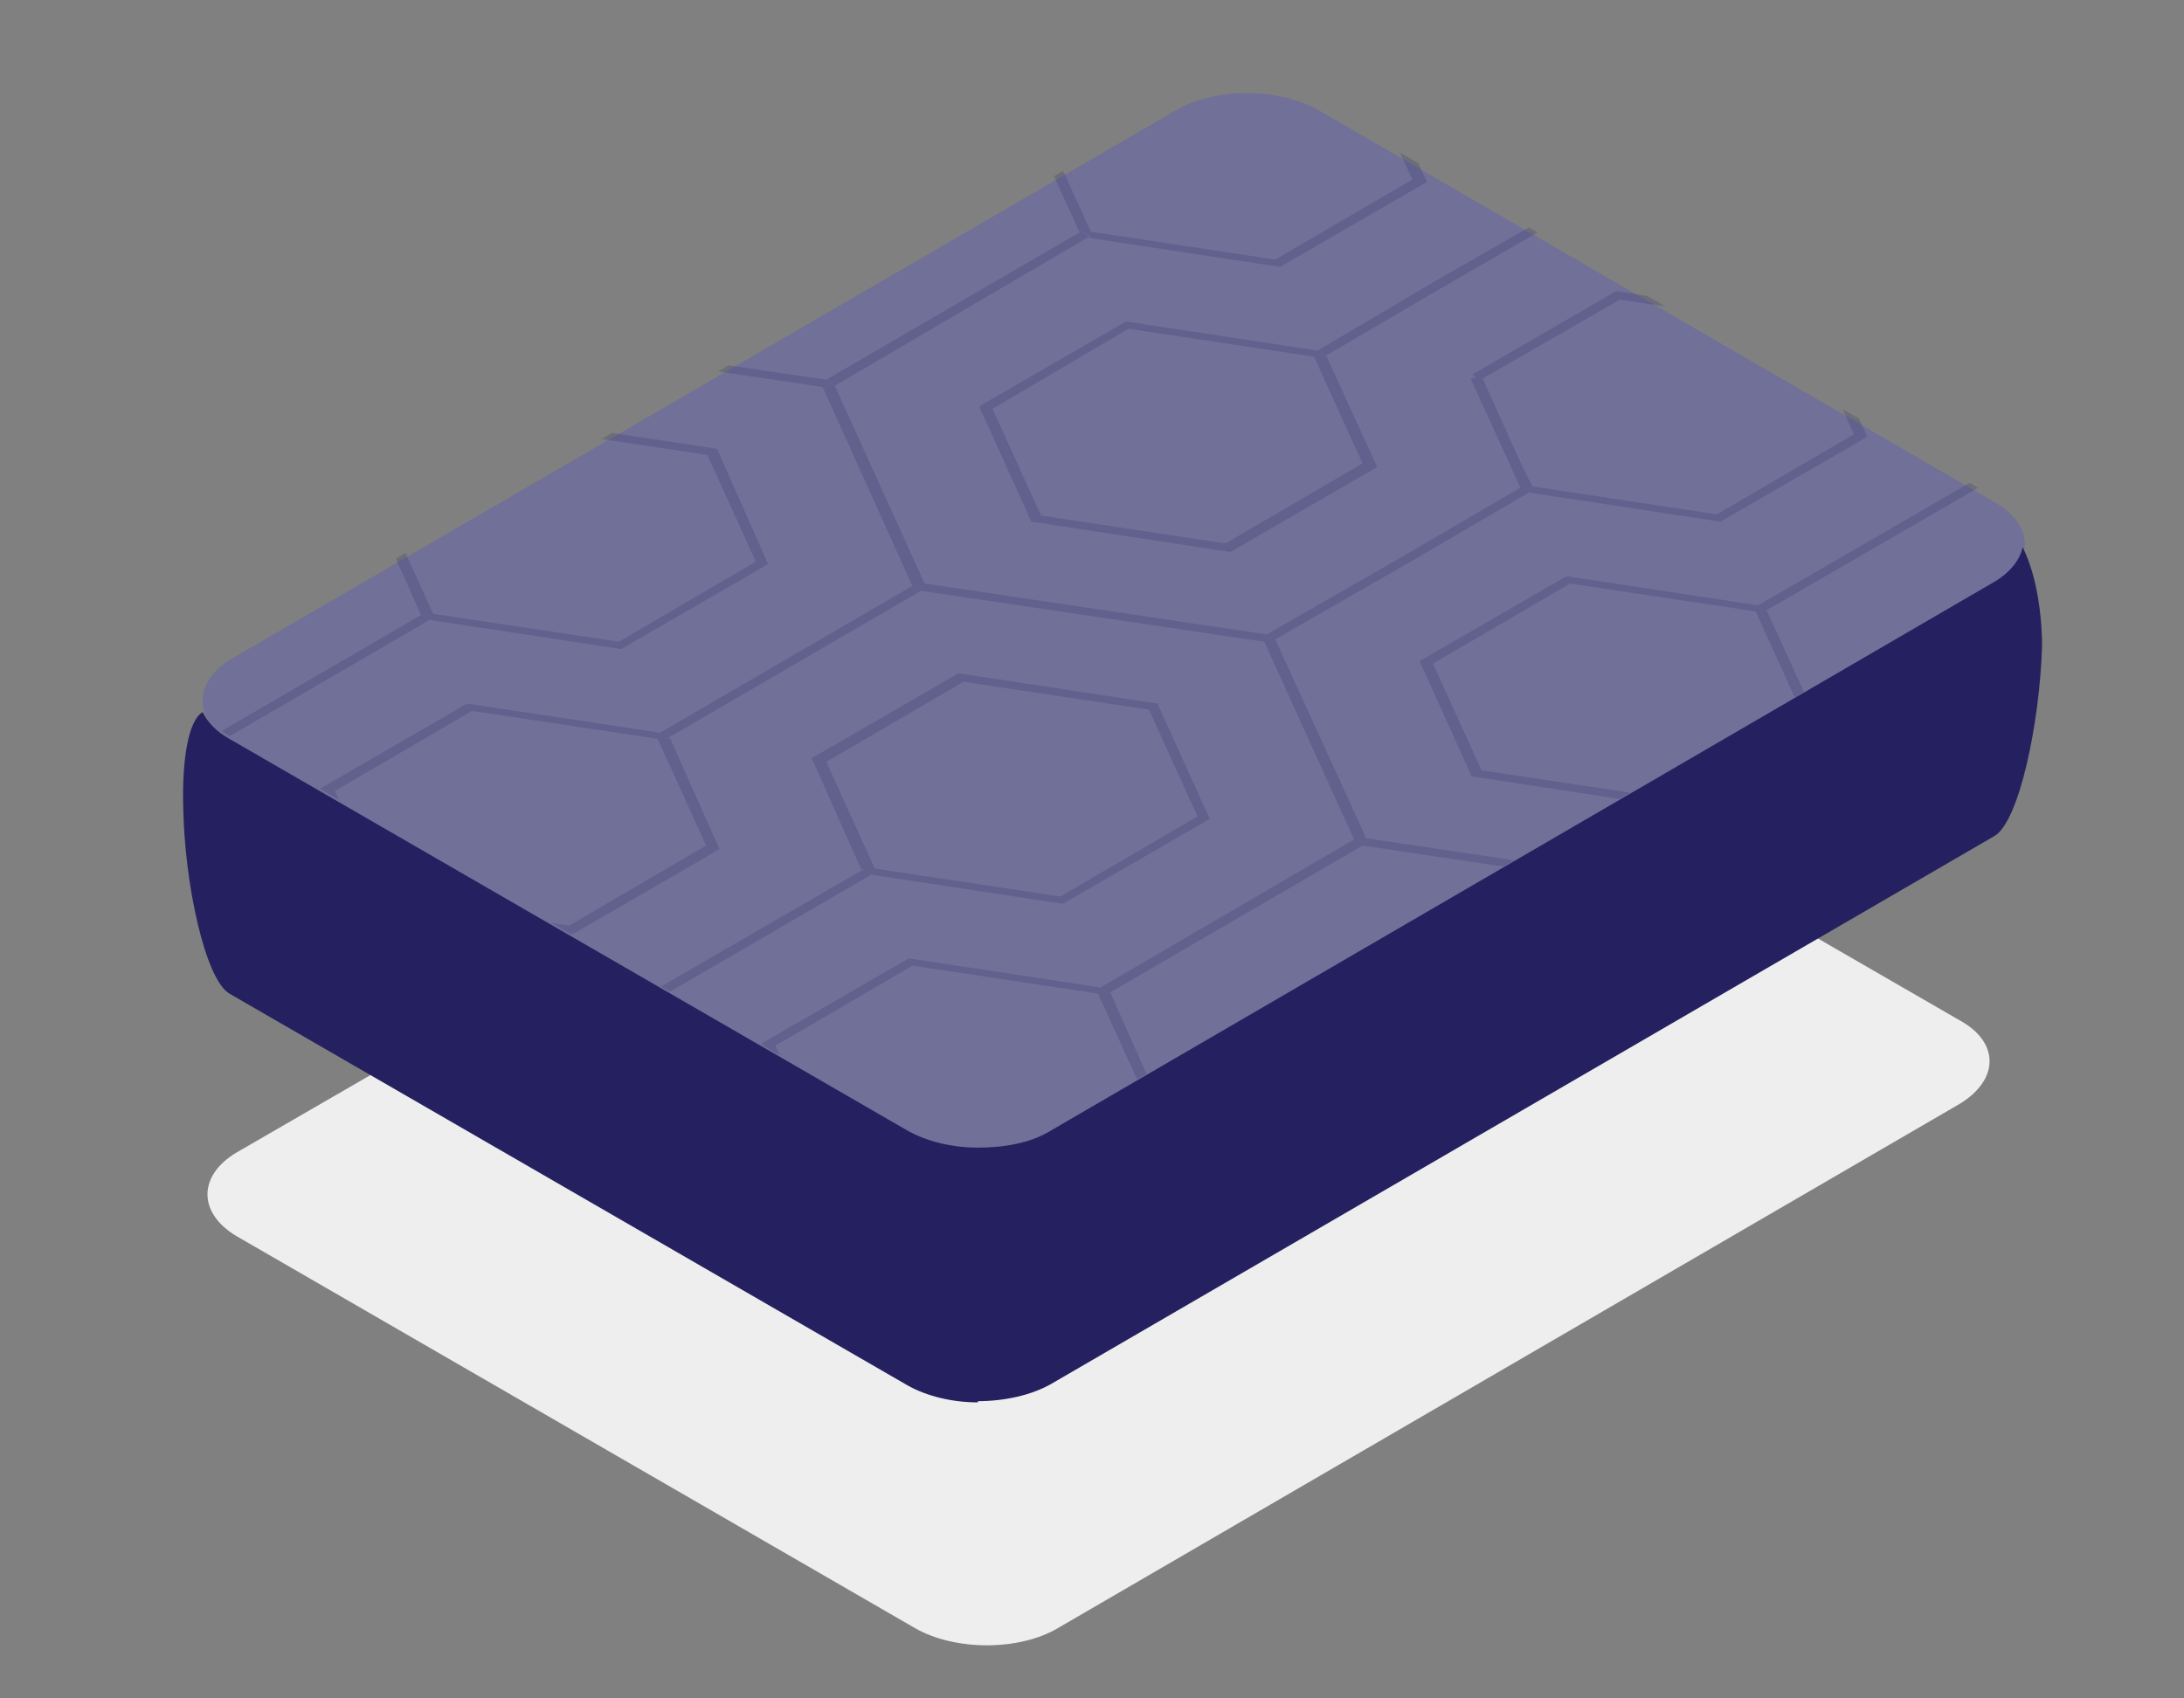 <?xml version="1.0" encoding="utf-8"?>
<!-- Generator: Adobe Illustrator 25.2.1, SVG Export Plug-In . SVG Version: 6.00 Build 0)  -->
<svg version="1.1" id="Layer_1" xmlns="http://www.w3.org/2000/svg" xmlns:xlink="http://www.w3.org/1999/xlink" x="0px" y="0px"
	 viewBox="0 0 180 140" style="enable-background:new 0 0 180 140;" xml:space="preserve">
<rect x="0" y="0" width="180" height="140" fill="#808080" stroke="none"/>
<style type="text/css">
	.st0{clip-path:url(#SVGID_1_);}
	.st1{fill:#707099;}
	.st2{fill:#EEEEEE;}
	.st3{fill:#252160;}
	.st4{opacity:0.2;clip-path:url(#SVGID_4_);}
</style>
<g>
	<g>
		<g>
			<defs>
				<path id="SVGID_3_" d="M164.4,41.4L108.7,9.1c-3.3-1.9-8.6-1.9-11.8,0L19.1,54.3c-3.2,1.9-3.2,5,0,6.9l55.7,32.3
					c3.3,1.9,8.6,1.9,11.8,0l77.8-45.2C167.7,46.4,167.7,43.3,164.4,41.4"/>
			</defs>
			<use xlink:href="#SVGID_3_"  style="overflow:visible;fill:#707099;"/>
			<clipPath id="SVGID_1_">
				<use xlink:href="#SVGID_3_"  style="overflow:visible;"/>
			</clipPath>
			<g class="st0">
				<g>
					<path class="st1" d="M89.9,19.5l-4-8.8l11.3-6.6l15.2,2.3l4,8.8l-11.3,6.6L89.9,19.5 M113.3,5.9L96.9,3.4l-12.1,7l4.2,9.2
						l0.2-0.1l0.7,0.4L89.7,20l15.8,2.4l12.1-7L113.3,5.9"/>
				</g>
				<g>
					<polyline class="st1" points="122.2,31.6 122,31.7 121.7,31.5 121.2,31.6 124.4,38.6 125.3,38.5 122.2,31.6 					"/>
				</g>
				<g>
					<polyline class="st1" points="149.6,26.9 133.2,24.4 121.3,31.3 121.7,31.5 122,31.7 122.2,31.6 133.5,25.1 148.8,27.4 
						152.8,36.2 141.5,42.8 126.3,40.5 125.3,38.5 124.4,38.6 125.3,40.6 125.5,40.5 126.2,40.9 126,41 141.8,43.4 153.9,36.4 
						149.6,26.9 					"/>
				</g>
				<g>
					<polyline class="st1" points="158.6,52.6 158.4,52.7 158.1,52.5 157.6,52.6 161.6,61.6 161.8,61.5 162.2,61.7 162.3,61.4 
						162.6,61.5 158.6,52.6 					"/>
				</g>
				<g>
					<polyline class="st1" points="186,47.9 169.6,45.4 157.7,52.3 158.1,52.5 158.4,52.7 158.6,52.6 169.9,46.1 185.2,48.4 
						189.2,57.2 177.9,63.8 162.6,61.5 162.3,61.4 162.2,61.7 162.6,61.9 162.4,62 178.2,64.4 190.3,57.4 186,47.9 					"/>
				</g>
				<g>
					<path class="st1" d="M35.7,51l-4-8.8L43,35.6l15.3,2.3l4,8.8L51,53.3L35.7,51 M59.1,37.4l-16.4-2.5l-12.1,7l4.1,9.2l0.2-0.1
						l0.7,0.4l-0.2,0.1l15.8,2.4l12.1-7L59.1,37.4"/>
				</g>
				<g>
					<path class="st1" d="M72.1,72l-4-8.8l11.3-6.6l15.3,2.3l4,8.8l-11.3,6.6L72.1,72 M95.4,58.4L79,55.9l-12.1,7l4.1,9.2l0.2-0.1
						l0.8,0.4l-0.2,0.1l15.8,2.4l12.1-7L95.4,58.4"/>
				</g>
				<g>
					<path class="st1" d="M108.4,93l-4-8.8l11.3-6.6l15.3,2.3l4,8.8l-11.3,6.6L108.4,93 M131.8,79.4l-16.4-2.5l-12.1,7l4.1,9.2
						l0.2-0.1l0.7,0.4l-0.2,0.1l15.8,2.4l12.1-7L131.8,79.4"/>
				</g>
				<g>
					<polyline class="st1" points="72.9,8.7 72.7,8.8 72.4,8.6 71.9,8.7 76,17.7 64.7,24.2 49.1,21.9 48.9,22.5 65,24.9 77.1,17.9 
						72.9,8.7 					"/>
				</g>
				<g>
					<path class="st1" d="M85.8,42.9l-4-8.8L93,27.5l15.3,2.3l4,8.8L101,45.2L85.8,42.9 M108.6,29.3l-15.8-2.4l-12.1,7l4.3,9.5
						l16.4,2.5l12.1-7l-4.2-9.2l-0.2,0.1l-0.7-0.4L108.6,29.3"/>
				</g>
				<g>
					<path class="st1" d="M122.1,63.9l-4-8.8l11.3-6.6l15.3,2.3l4,8.8l-11.3,6.6L122.1,63.9 M144.9,50.3l-15.8-2.4l-12.1,7l4.3,9.5
						l16.4,2.5l12.1-7l-4.2-9.2l-0.2,0.1l-0.7-0.4L144.9,50.3"/>
				</g>
				<g>
					<polyline class="st1" points="18.7,40.2 18.5,40.3 18.2,40.1 17.7,40.2 21.8,49.2 10.5,55.7 -5.1,53.4 -5.3,54 10.8,56.4 
						22.9,49.3 18.7,40.2 					"/>
				</g>
				<g>
					<path class="st1" d="M31.6,74.4l-4-8.8L38.9,59l15.3,2.3l4,8.8l-11.3,6.6L31.6,74.4 M54.4,60.8l-15.9-2.4l-12.1,7l4.3,9.5
						l16.5,2.5l12.1-7l-4.1-9.2L55,61.3L54.4,60.8L54.4,60.8"/>
				</g>
				<g>
					<path class="st1" d="M67.9,95.4l-4-8.8L75.2,80l15.3,2.3l4,8.8l-11.3,6.6L67.9,95.4 M90.7,81.8l-15.8-2.4l-12.1,7l4.3,9.5
						l16.4,2.5l12.1-7l-4.1-9.2l-0.2,0.1L90.7,81.8L90.7,81.8"/>
				</g>
				<g>
					<polyline class="st1" points="127.1,102.8 111.3,100.4 99.2,107.4 103.4,116.7 104.4,116.6 100.3,107.6 111.6,101 127.1,103.4 
						127.3,103.1 126.9,102.9 127.1,102.8 					"/>
				</g>
				<g>
					<polyline class="st1" points="82.3,3.2 81.6,2.8 72,8.4 72.4,8.6 72.7,8.8 72.9,8.7 82.3,3.2 					"/>
				</g>
				<g>
					<polyline class="st1" points="118.7,24.2 117.9,23.8 108.6,29.3 108.4,29.4 109.1,29.8 109.3,29.7 118.7,24.2 					"/>
				</g>
				<g>
					<polyline class="st1" points="89.8,19.9 89.1,19.5 88.9,19.6 68.1,31.7 68.4,31.8 68.2,32.1 68.2,32.1 68.7,32 68.8,32.2 
						89.6,20 89.8,19.9 					"/>
				</g>
				<g>
					<polyline class="st1" points="68.4,31.8 68.1,31.7 39.5,27.5 39.4,27.7 39.8,28 39.6,28.1 67.8,32.3 67.7,32 67.9,31.9 
						68.2,32.1 68.2,32.1 68.2,32.1 68.2,32.1 68.4,31.8 					"/>
				</g>
				<g>
					<polyline class="st1" points="104.4,52.7 76.2,48.5 76.3,48.7 75.8,48.7 76.1,48.9 75.9,49.1 104.2,53.3 104,53 104.2,52.9 
						104.6,53.1 104.6,53.1 104.6,53 104.2,52.8 104.4,52.7 					"/>
				</g>
				<g>
					<polyline class="st1" points="116.6,46.5 115.9,46.1 104.4,52.7 104.2,52.8 104.6,53 104.6,53.1 105.1,53 105.1,53.1 
						116.6,46.5 					"/>
				</g>
				<g>
					<polyline class="st1" points="126.2,40.9 125.5,40.5 125.3,40.6 115.9,46.1 116.6,46.5 126,41 126.2,40.9 					"/>
				</g>
				<g>
					<polyline class="st1" points="68.7,32 68.2,32.1 68.2,32.1 68.2,32.1 67.9,31.9 67.7,32 67.8,32.3 75.2,48.7 75.4,48.5 
						75.8,48.7 76.3,48.7 76.2,48.5 68.8,32.2 68.7,32 					"/>
				</g>
				<g>
					<polyline class="st1" points="140.8,73.7 112.6,69.5 112.6,69.7 112.1,69.7 112.5,69.9 112.3,70.1 140.5,74.3 140.5,74.1 
						140.9,74.1 140.6,73.8 141,74 141,74 140.6,73.8 140.8,73.7 					"/>
				</g>
				<g>
					<polyline class="st1" points="153,67.5 152.3,67.1 140.8,73.7 140.6,73.8 141,74 141,74.1 141.4,74 141.5,74.1 153,67.5 					
						"/>
				</g>
				<g>
					<polyline class="st1" points="105.1,53 104.6,53.1 104.6,53.1 104.2,52.9 104,53 104.2,53.3 111.6,69.6 111.8,69.5 112.1,69.7 
						112.6,69.7 112.6,69.5 105.1,53.1 105.1,53 					"/>
				</g>
				<g>
					<polyline class="st1" points="162.6,61.9 162.2,61.7 161.8,61.5 161.6,61.6 152.3,67.1 153,67.5 162.4,62 162.6,61.9 					"/>
				</g>
				<g>
					<polyline class="st1" points="141.4,74 141,74.1 141,74.1 141.3,74.3 141.3,74.3 140.9,74.1 140.5,74.1 140.5,74.3 147.9,90.6 
						148.1,90.5 148.5,90.7 149,90.7 141.5,74.1 141.4,74 					"/>
				</g>
				<g>
					<polyline class="st1" points="141.3,74.3 141,74.1 141,74 140.6,73.8 140.9,74.1 141.3,74.3 141.3,74.3 					"/>
				</g>
				<g>
					<polyline class="st1" points="35.6,51.4 34.9,51 34.7,51.1 13.9,63.2 14.2,63.3 14.1,63.6 14.1,63.6 14.5,63.5 14.6,63.6 
						35.4,51.5 35.6,51.4 					"/>
				</g>
				<g>
					<polyline class="st1" points="72,72.4 71.3,72 71.1,72.1 50.2,84.2 50.5,84.3 50.4,84.5 50.4,84.5 50.9,84.5 51,84.6 
						71.8,72.5 72,72.4 					"/>
				</g>
				<g>
					<polyline class="st1" points="98.8,99 98.1,98.5 86.6,105.2 86.9,105.3 86.8,105.5 86.8,105.5 87.3,105.5 87.3,105.6 98.8,99 
											"/>
				</g>
				<g>
					<polyline class="st1" points="39.8,28 39.4,27.7 39.1,27.5 17.8,39.9 18.2,40.1 18.5,40.3 18.7,40.2 39.6,28.1 39.8,28 					
						"/>
				</g>
				<g>
					<polyline class="st1" points="76.1,48.9 75.8,48.7 75.4,48.5 75.2,48.7 54.4,60.8 54.2,60.9 54.9,61.3 55.1,61.2 75.9,49.1 
						76.1,48.9 					"/>
				</g>
				<g>
					<polyline class="st1" points="108.4,93.4 107.7,93 107.5,93.1 98.1,98.5 98.8,99 108.2,93.5 108.4,93.4 					"/>
				</g>
				<g>
					<polyline class="st1" points="112.5,69.9 112.1,69.7 111.8,69.5 111.6,69.6 90.7,81.8 90.5,81.9 91.3,82.3 91.5,82.2 
						112.3,70.1 112.5,69.9 					"/>
				</g>
				<g>
					<polyline class="st1" points="148.9,90.9 148.5,90.7 148.1,90.5 147.9,90.6 127.1,102.8 126.9,102.9 127.3,103.1 127.6,103.3 
						148.9,90.9 					"/>
				</g>
				<g>
					<polyline class="st1" points="14.2,63.3 13.9,63.2 -0.2,61.1 -0.5,61.7 13.6,63.8 13.6,63.6 14,63.6 14.1,63.6 14.2,63.3 					
						"/>
				</g>
				<g>
					<polyline class="st1" points="87.3,105.5 86.8,105.5 86.8,105.5 86.6,105.8 86.4,105.8 90.1,114 91,113.8 87.3,105.6 
						87.3,105.5 					"/>
				</g>
				<g>
					<polyline class="st1" points="86.9,105.3 86.6,105.2 72.5,103.1 72.2,103.7 86.4,105.8 86.6,105.8 86.8,105.5 86.8,105.5 
						86.9,105.3 					"/>
				</g>
				<g>
					<polyline class="st1" points="50.9,84.5 50.4,84.5 50.4,84.5 50.3,84.8 50,84.8 53.7,93 54.7,92.8 51,84.6 50.9,84.5 					"/>
				</g>
				<g>
					<polyline class="st1" points="50.5,84.3 50.2,84.2 36.1,82.1 35.9,82.7 50,84.8 50.3,84.8 50.4,84.5 50.4,84.5 50.5,84.3 					
						"/>
				</g>
				<g>
					<polyline class="st1" points="14.5,63.5 14.1,63.6 14,63.6 13.6,63.6 13.6,63.8 17.3,72 18.3,71.8 14.6,63.6 14.5,63.5 					
						"/>
				</g>
				<g>
					<polyline class="st1" points="126.7,8.8 125.7,9 129.4,17.2 117.9,23.8 118.7,24.2 130.1,17.6 129.9,17.5 130.1,17 130.4,17 
						126.7,8.8 					"/>
				</g>
				<g>
					<polyline class="st1" points="144.5,19.1 130.4,17 130.1,17 129.9,17.5 130.1,17.6 144.2,19.7 144.5,19.1 					"/>
				</g>
				<g>
					<polyline class="st1" points="163,29.8 162.1,30 165.8,38.2 144.9,50.3 144.7,50.4 145.4,50.8 145.6,50.7 166.5,38.6 
						166.2,38.5 166.5,38 166.7,38 163,29.8 					"/>
				</g>
				<g>
					<polyline class="st1" points="180.9,40.1 166.7,38 166.5,38 166.2,38.5 166.5,38.6 180.6,40.7 180.9,40.1 					"/>
				</g>
				<g>
					<polyline class="st1" points="199.4,50.8 198.4,51 202.1,59.1 181.3,71.3 165.5,68.9 153.4,75.9 157.6,85.2 158.6,85.1 
						154.5,76.1 165.8,69.5 181.6,71.9 203.3,59.3 199.4,50.8 					"/>
				</g>
			</g>
		</g>
	</g>
</g>
<g>
	<g>
		<g>
			<path class="st2" d="M161.5,84.1l-23.9-13.8l-57,30.7L42.5,81.7L19.5,95c-3.2,1.9-3.2,5,0,6.9l55.9,32.3c3.3,1.9,8.6,1.9,11.8,0
				L161.5,91C164.8,89,164.8,85.9,161.5,84.1"/>
		</g>
	</g>
	<path class="st3" d="M166.7,45.1c-0.2,1-1,2.1-2.4,2.9L86.6,93.2c-1.6,1-3.8,1.4-6,1.4c-2.1,0-4.2-0.5-5.8-1.4L18.9,60.9
		c-1.1-0.6-1.8-1.4-2.2-2.2c-1.2,0.7-1.7,4-1.6,7.8c0.1,6.3,1.8,14.2,3.8,15.4l55.9,32.3c1.6,0.9,3.7,1.4,5.8,1.4v-0.1
		c2.2,0,4.4-0.5,6-1.4l77.8-45.2c2-1.2,3.7-9.2,3.9-15.6C168.3,53.3,168.4,48.5,166.7,45.1z"/>
	<g>
		<g>
			<g>
				<defs>
					<path id="SVGID_2_" d="M164.4,41L108.7,8.7c-3.3-1.9-8.6-1.9-11.8,0L19.1,53.9c-3.2,1.9-3.2,5,0,6.9l55.7,32.3
						c3.3,1.9,8.6,1.9,11.8,0l77.8-45.2C167.7,46,167.7,42.9,164.4,41"/>
				</defs>
				<clipPath id="SVGID_4_">
					<use xlink:href="#SVGID_2_"  style="overflow:visible;"/>
				</clipPath>
				<g class="st4">
					<g>
						<path class="st3" d="M89.9,19.1l-4-8.8l11.3-6.6L112.4,6l4,8.8l-11.3,6.6L89.9,19.1 M113.3,5.5L96.9,3l-12.1,7l4.2,9.2
							l0.2-0.1l0.7,0.4l-0.2,0.1l15.8,2.4l12.1-7L113.3,5.5"/>
					</g>
					<g>
						<polyline class="st3" points="122.2,31.2 122,31.3 121.7,31.1 121.2,31.2 124.4,38.2 125.3,38.1 122.2,31.2 						"/>
					</g>
					<g>
						<polyline class="st3" points="149.6,26.5 133.2,24 121.3,30.9 121.7,31.1 122,31.3 122.2,31.2 133.5,24.7 148.8,27 
							152.8,35.8 141.5,42.4 126.3,40.1 125.3,38.1 124.4,38.2 125.3,40.2 125.5,40.1 126.2,40.5 126,40.6 141.8,43 153.9,36 
							149.6,26.5 						"/>
					</g>
					<g>
						<polyline class="st3" points="158.6,52.2 158.4,52.3 158.1,52.1 157.6,52.2 161.6,61.2 161.8,61.1 162.2,61.3 162.3,61 
							162.6,61.1 158.6,52.2 						"/>
					</g>
					<g>
						<polyline class="st3" points="186,47.5 169.6,45 157.7,51.9 158.1,52.1 158.4,52.3 158.6,52.2 169.9,45.7 185.2,48 
							189.2,56.8 177.9,63.4 162.6,61.1 162.3,61 162.2,61.3 162.6,61.5 162.4,61.6 178.2,64 190.3,57 186,47.5 						"/>
					</g>
					<g>
						<path class="st3" d="M35.7,50.6l-4-8.8L43,35.2l15.3,2.3l4,8.8L51,52.9L35.7,50.6 M59.1,37l-16.4-2.5l-12.1,7l4.1,9.2l0.2-0.1
							l0.7,0.4l-0.2,0.1l15.8,2.4l12.1-7L59.1,37"/>
					</g>
					<g>
						<path class="st3" d="M72.1,71.6l-4-8.8l11.3-6.6l15.3,2.3l4,8.8l-11.3,6.6L72.1,71.6 M95.4,58L79,55.5l-12.1,7l4.1,9.2
							l0.2-0.1L72,72l-0.2,0.1l15.8,2.4l12.1-7L95.4,58"/>
					</g>
					<g>
						<path class="st3" d="M108.4,92.6l-4-8.8l11.3-6.6l15.3,2.3l4,8.8l-11.3,6.6L108.4,92.6 M131.8,79l-16.4-2.5l-12.1,7l4.1,9.2
							l0.2-0.1l0.7,0.4l-0.2,0.1l15.8,2.4l12.1-7L131.8,79"/>
					</g>
					<g>
						<polyline class="st3" points="72.9,8.3 72.7,8.4 72.4,8.2 71.9,8.3 76,17.3 64.7,23.8 49.1,21.5 48.9,22.1 65,24.5 77.1,17.5 
							72.9,8.3 						"/>
					</g>
					<g>
						<path class="st3" d="M85.8,42.5l-4-8.8L93,27.1l15.3,2.3l4,8.8L101,44.8L85.8,42.5 M108.6,28.9l-15.8-2.4l-12.1,7L85,43
							l16.4,2.5l12.1-7l-4.2-9.2l-0.2,0.1l-0.7-0.4L108.6,28.9"/>
					</g>
					<g>
						<path class="st3" d="M122.1,63.5l-4-8.8l11.3-6.6l15.3,2.3l4,8.8l-11.3,6.6L122.1,63.5 M144.9,49.9l-15.8-2.4l-12.1,7l4.3,9.5
							l16.4,2.5l12.1-7l-4.2-9.2l-0.2,0.1l-0.7-0.4L144.9,49.9"/>
					</g>
					<g>
						<polyline class="st3" points="18.7,39.8 18.5,39.9 18.2,39.7 17.7,39.8 21.8,48.8 10.5,55.3 -5.1,53 -5.3,53.6 10.8,56 
							22.9,48.9 18.7,39.8 						"/>
					</g>
					<g>
						<path class="st3" d="M31.6,74l-4-8.8l11.3-6.6l15.3,2.3l4,8.8l-11.3,6.6L31.6,74 M54.4,60.4L38.5,58l-12.1,7l4.3,9.5L47.2,77
							l12.1-7l-4.1-9.2L55,60.9L54.4,60.4L54.4,60.4"/>
					</g>
					<g>
						<path class="st3" d="M67.9,95l-4-8.8l11.3-6.6l15.3,2.3l4,8.8l-11.3,6.6L67.9,95 M90.7,81.4L74.9,79l-12.1,7l4.3,9.5L83.5,98
							l12.1-7l-4.1-9.2l-0.2,0.1L90.7,81.4L90.7,81.4"/>
					</g>
					<g>
						<polyline class="st3" points="127.1,102.4 111.3,100 99.2,107 103.4,116.3 104.4,116.2 100.3,107.2 111.6,100.6 127.1,103 
							127.3,102.7 126.9,102.5 127.1,102.4 						"/>
					</g>
					<g>
						<polyline class="st3" points="82.3,2.8 81.6,2.4 72,8 72.4,8.2 72.7,8.4 72.9,8.3 82.3,2.8 						"/>
					</g>
					<g>
						<polyline class="st3" points="118.7,23.8 117.9,23.4 108.6,28.9 108.4,29 109.1,29.4 109.3,29.3 118.7,23.8 						"/>
					</g>
					<g>
						<polyline class="st3" points="89.8,19.5 89.1,19.1 88.9,19.2 68.1,31.3 68.4,31.4 68.2,31.7 68.2,31.7 68.7,31.6 68.8,31.8 
							89.6,19.6 89.8,19.5 						"/>
					</g>
					<g>
						<polyline class="st3" points="68.4,31.4 68.1,31.3 39.5,27.1 39.4,27.3 39.8,27.6 39.6,27.7 67.8,31.9 67.7,31.6 67.9,31.5 
							68.2,31.7 68.2,31.7 68.2,31.7 68.2,31.7 68.4,31.4 						"/>
					</g>
					<g>
						<polyline class="st3" points="104.4,52.3 76.2,48.1 76.3,48.3 75.8,48.3 76.1,48.5 75.9,48.7 104.2,52.9 104,52.6 104.2,52.5 
							104.6,52.7 104.6,52.7 104.6,52.6 104.2,52.4 104.4,52.3 						"/>
					</g>
					<g>
						<polyline class="st3" points="116.6,46.1 115.9,45.7 104.4,52.3 104.2,52.4 104.6,52.6 104.6,52.7 105.1,52.6 105.1,52.7 
							116.6,46.1 						"/>
					</g>
					<g>
						<polyline class="st3" points="126.2,40.5 125.5,40.1 125.3,40.2 115.9,45.7 116.6,46.1 126,40.6 126.2,40.5 						"/>
					</g>
					<g>
						<polyline class="st3" points="68.7,31.6 68.2,31.7 68.2,31.7 68.2,31.7 67.9,31.5 67.7,31.6 67.8,31.9 75.2,48.3 75.4,48.1 
							75.8,48.3 76.3,48.3 76.2,48.1 68.8,31.8 68.7,31.6 						"/>
					</g>
					<g>
						<polyline class="st3" points="140.8,73.3 112.6,69.1 112.6,69.3 112.1,69.3 112.5,69.5 112.3,69.7 140.5,73.9 140.5,73.7 
							140.9,73.7 140.6,73.4 141,73.6 141,73.6 140.6,73.4 140.8,73.3 						"/>
					</g>
					<g>
						<polyline class="st3" points="153,67.1 152.3,66.7 140.8,73.3 140.6,73.4 141,73.6 141,73.7 141.4,73.6 141.5,73.7 153,67.1 
													"/>
					</g>
					<g>
						<polyline class="st3" points="105.1,52.6 104.6,52.7 104.6,52.7 104.2,52.5 104,52.6 104.2,52.9 111.6,69.2 111.8,69.1 
							112.1,69.3 112.6,69.3 112.6,69.1 105.1,52.7 105.1,52.6 						"/>
					</g>
					<g>
						<polyline class="st3" points="162.6,61.5 162.2,61.3 161.8,61.1 161.6,61.2 152.3,66.7 153,67.1 162.4,61.6 162.6,61.5 						
							"/>
					</g>
					<g>
						<polyline class="st3" points="141.4,73.6 141,73.7 141,73.7 141.3,73.9 141.3,73.9 140.9,73.7 140.5,73.7 140.5,73.9 
							147.9,90.2 148.1,90.1 148.5,90.3 149,90.3 141.5,73.7 141.4,73.6 						"/>
					</g>
					<g>
						<polyline class="st3" points="141.3,73.9 141,73.7 141,73.6 140.6,73.4 140.9,73.7 141.3,73.9 141.3,73.9 						"/>
					</g>
					<g>
						<polyline class="st3" points="35.6,51 34.9,50.6 34.7,50.7 13.9,62.8 14.2,62.9 14.1,63.2 14.1,63.2 14.5,63.1 14.6,63.2 
							35.4,51.1 35.6,51 						"/>
					</g>
					<g>
						<polyline class="st3" points="72,72 71.3,71.6 71.1,71.7 50.2,83.8 50.5,83.9 50.4,84.1 50.4,84.1 50.9,84.1 51,84.2 
							71.8,72.1 72,72 						"/>
					</g>
					<g>
						<polyline class="st3" points="98.8,98.6 98.1,98.1 86.6,104.8 86.9,104.9 86.8,105.1 86.8,105.1 87.3,105.1 87.3,105.2 
							98.8,98.6 						"/>
					</g>
					<g>
						<polyline class="st3" points="39.8,27.6 39.4,27.3 39.1,27.1 17.8,39.5 18.2,39.7 18.5,39.9 18.7,39.8 39.6,27.7 39.8,27.6 
													"/>
					</g>
					<g>
						<polyline class="st3" points="76.1,48.5 75.8,48.3 75.4,48.1 75.2,48.3 54.4,60.4 54.2,60.5 54.9,60.9 55.1,60.8 75.9,48.7 
							76.1,48.5 						"/>
					</g>
					<g>
						<polyline class="st3" points="108.4,93 107.7,92.6 107.5,92.7 98.1,98.1 98.8,98.6 108.2,93.1 108.4,93 						"/>
					</g>
					<g>
						<polyline class="st3" points="112.5,69.5 112.1,69.3 111.8,69.1 111.6,69.2 90.7,81.4 90.5,81.5 91.3,81.9 91.5,81.8 
							112.3,69.7 112.5,69.5 						"/>
					</g>
					<g>
						<polyline class="st3" points="148.9,90.5 148.5,90.3 148.1,90.1 147.9,90.2 127.1,102.4 126.9,102.5 127.3,102.7 127.6,102.9 
							148.9,90.5 						"/>
					</g>
					<g>
						<polyline class="st3" points="14.2,62.9 13.9,62.8 -0.2,60.7 -0.5,61.3 13.6,63.4 13.6,63.2 14,63.2 14.1,63.2 14.2,62.9 
													"/>
					</g>
					<g>
						<polyline class="st3" points="87.3,105.1 86.8,105.1 86.8,105.1 86.6,105.4 86.4,105.4 90.1,113.6 91,113.4 87.3,105.2 
							87.3,105.1 						"/>
					</g>
					<g>
						<polyline class="st3" points="86.9,104.9 86.6,104.8 72.5,102.7 72.2,103.3 86.4,105.4 86.6,105.4 86.8,105.1 86.8,105.1 
							86.9,104.9 						"/>
					</g>
					<g>
						<polyline class="st3" points="50.9,84.1 50.4,84.1 50.4,84.1 50.3,84.4 50,84.4 53.7,92.6 54.7,92.4 51,84.2 50.9,84.1 						
							"/>
					</g>
					<g>
						<polyline class="st3" points="50.5,83.9 50.2,83.8 36.1,81.7 35.9,82.3 50,84.4 50.3,84.4 50.4,84.1 50.4,84.1 50.5,83.9 
													"/>
					</g>
					<g>
						<polyline class="st3" points="14.5,63.1 14.1,63.2 14,63.2 13.6,63.2 13.6,63.4 17.3,71.6 18.3,71.4 14.6,63.2 14.5,63.1 
													"/>
					</g>
					<g>
						<polyline class="st3" points="126.7,8.4 125.7,8.6 129.4,16.8 117.9,23.4 118.7,23.8 130.1,17.2 129.9,17.1 130.1,16.6 
							130.4,16.6 126.7,8.4 						"/>
					</g>
					<g>
						<polyline class="st3" points="144.5,18.7 130.4,16.6 130.1,16.6 129.9,17.1 130.1,17.2 144.2,19.3 144.5,18.7 						"/>
					</g>
					<g>
						<polyline class="st3" points="163,29.4 162.1,29.6 165.8,37.8 144.9,49.9 144.7,50 145.4,50.4 145.6,50.3 166.5,38.2 
							166.2,38.1 166.5,37.6 166.7,37.6 163,29.4 						"/>
					</g>
					<g>
						<polyline class="st3" points="180.9,39.7 166.7,37.6 166.5,37.6 166.2,38.1 166.5,38.2 180.6,40.3 180.9,39.7 						"/>
					</g>
					<g>
						<polyline class="st3" points="199.4,50.4 198.4,50.6 202.1,58.7 181.3,70.9 165.5,68.5 153.4,75.5 157.6,84.8 158.6,84.7 
							154.5,75.7 165.8,69.1 181.6,71.5 203.3,58.9 199.4,50.4 						"/>
					</g>
				</g>
			</g>
		</g>
	</g>
</g>
</svg>
